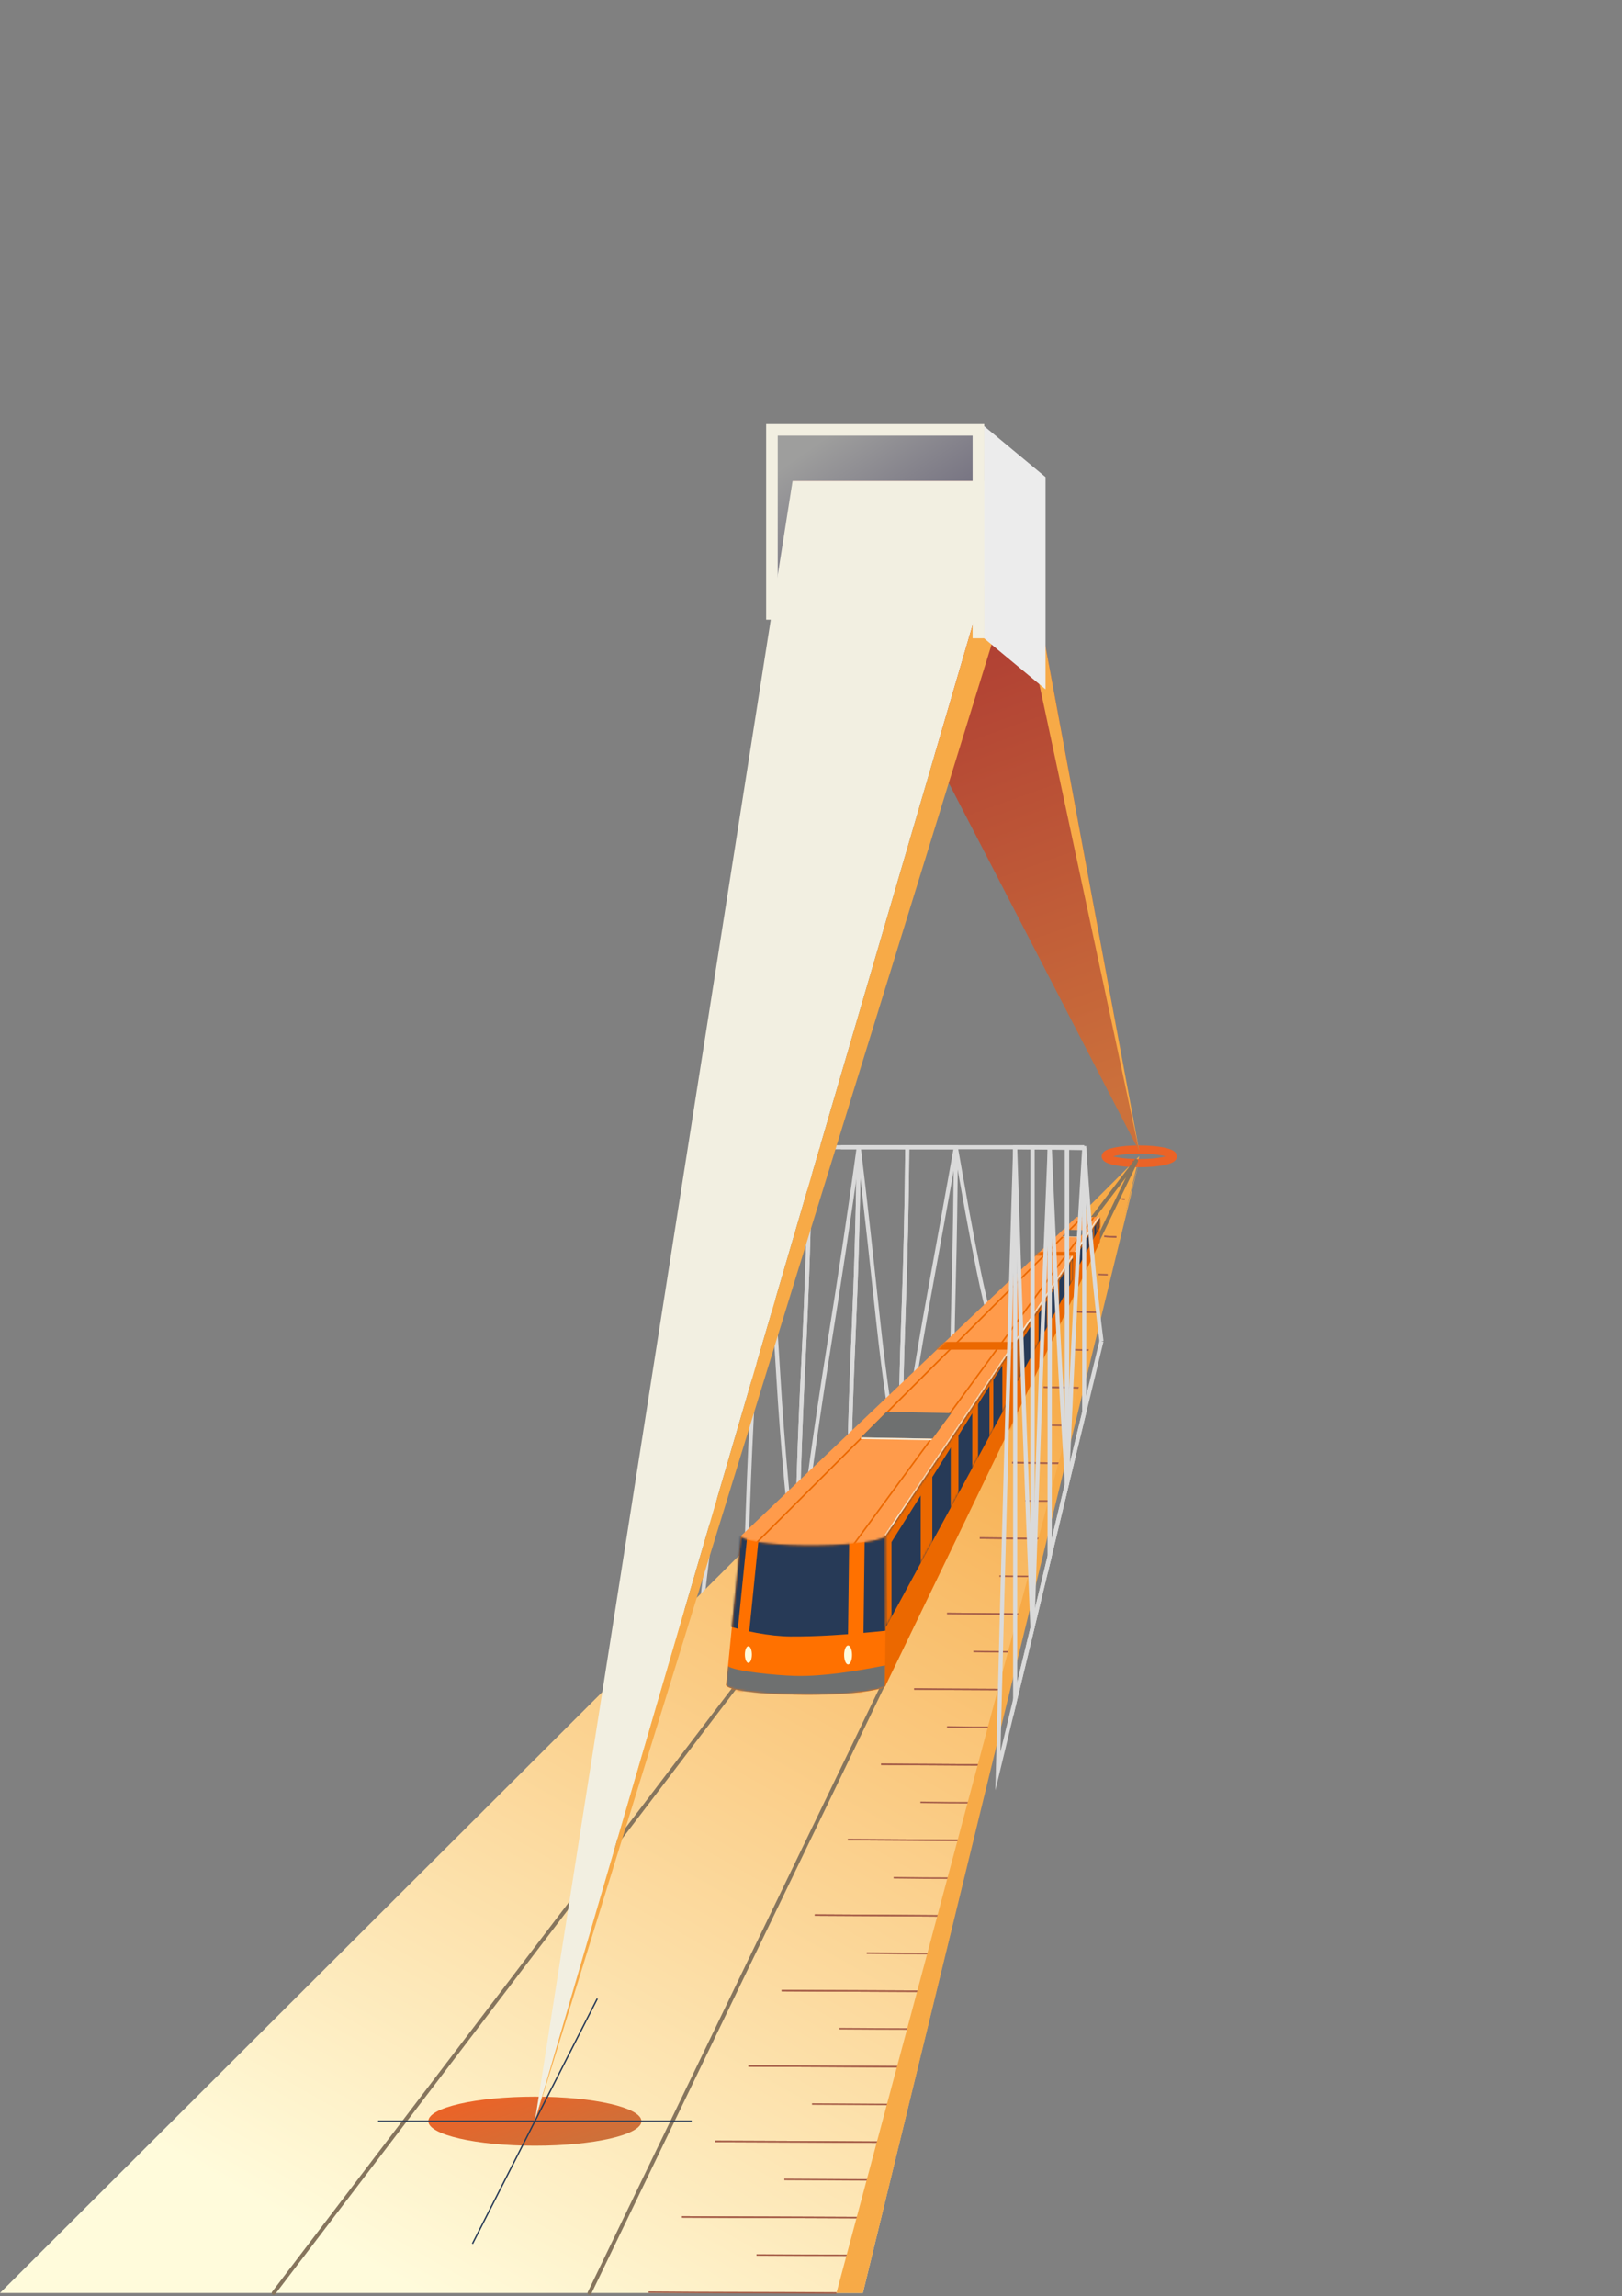 <?xml version="1.0" encoding="UTF-8"?> <svg xmlns="http://www.w3.org/2000/svg" width="794" height="1124" viewBox="0 0 794 1124" fill="none"><rect x="0" y="0" width="794" height="1124" fill="#808080" stroke="none"/><path fill-rule="evenodd" clip-rule="evenodd" d="M364.663 797.804C373.086 789.268 381.523 780.733 389.962 772.249C390.358 737.739 391.487 702.494 393.267 666.939C395.035 631.616 396.191 596.61 396.587 561.602C388.652 561.602 380.716 561.602 372.811 561.602C372.324 600.825 370.884 640.099 368.729 679.716C366.559 719.619 365.15 759.183 364.663 797.804V797.804Z" stroke="#DADADA" stroke-width="2" stroke-miterlimit="22.926"></path><path fill-rule="evenodd" clip-rule="evenodd" d="M389.962 772.249C398.384 763.765 406.822 755.308 415.275 746.955C415.565 716.556 416.422 685.528 417.804 654.318C419.179 623.237 420.058 592.446 420.362 561.628C412.427 561.628 404.507 561.602 396.587 561.602C396.191 596.609 395.035 631.615 393.267 666.938C391.487 702.494 390.358 737.739 389.962 772.248V772.249Z" stroke="#DADADA" stroke-width="2" stroke-miterlimit="22.926"></path><path fill-rule="evenodd" clip-rule="evenodd" d="M415.275 746.955C423.683 738.917 432.106 730.329 440.544 721.688C440.757 695.347 441.335 668.586 442.326 641.698C443.315 614.858 443.91 588.283 444.123 561.654C436.203 561.628 428.283 561.628 420.362 561.628C420.058 592.446 419.179 623.237 417.804 654.318C416.422 685.528 415.565 716.556 415.275 746.956V746.955Z" stroke="#DADADA" stroke-width="2" stroke-miterlimit="22.926"></path><path fill-rule="evenodd" clip-rule="evenodd" d="M440.544 721.688C448.982 713.048 457.42 704.381 465.858 695.714C465.965 673.589 466.268 651.201 466.863 628.71C467.456 606.297 467.777 583.989 467.899 561.681C459.979 561.655 452.044 561.655 444.124 561.655C443.91 588.283 443.315 614.858 442.326 641.698C441.336 668.587 440.757 695.348 440.545 721.688H440.544Z" stroke="#DADADA" stroke-width="2" stroke-miterlimit="22.926"></path><path d="M372.811 561.602C368.334 601.558 362.764 642.918 356.453 686.131C349.894 731.051 344.147 777.093 339.38 823.385C364.663 797.804 389.963 772.25 415.26 746.956C440.529 721.69 465.858 695.715 491.172 669.714" stroke="#DADADA" stroke-width="2" stroke-miterlimit="22.926"></path><path d="M389.962 772.249C386.154 741.3 383.064 708.184 380.991 673.327C378.846 637.28 376.284 600.118 372.811 561.602" stroke="#DADADA" stroke-width="2" stroke-miterlimit="22.926"></path><path d="M389.962 772.249C394.546 734.178 399.75 696.774 405.528 660.602C411.051 626.027 416.083 593.127 420.362 561.628" stroke="#DADADA" stroke-width="2" stroke-miterlimit="22.926"></path><path d="M440.544 721.688C444.946 691.76 449.587 662.758 454.588 635.204C459.319 609.134 463.802 584.722 467.9 561.68" stroke="#DADADA" stroke-width="2" stroke-miterlimit="22.926"></path><path d="M440.544 721.688C436.554 698.961 432.875 674.418 430.05 648.138C427.087 620.584 424.018 591.817 420.363 561.628" stroke="#DADADA" stroke-width="2" stroke-miterlimit="22.926"></path><path d="M491.172 669.714C486.968 655.496 482.663 639.81 479.125 622.479C475.307 603.778 471.753 583.675 467.899 561.681" stroke="#DADADA" stroke-width="2" stroke-miterlimit="22.926"></path><path fill-rule="evenodd" clip-rule="evenodd" d="M557.708 565.997L422.399 1122.52H81.546H0L557.708 565.997Z" fill="url(#paint0_linear_122_1653)"></path><path d="M261.834 1050.42C290.636 1050.42 313.985 1045.04 313.985 1038.41C313.985 1031.78 290.636 1026.4 261.834 1026.4C233.031 1026.4 209.682 1031.78 209.682 1038.41C209.682 1045.04 233.031 1050.42 261.834 1050.42Z" fill="url(#paint1_linear_122_1653)"></path><path d="M557.709 569.416C566.789 569.416 574.149 567.924 574.149 566.084C574.149 564.245 566.789 562.753 557.709 562.753C548.628 562.753 541.268 564.245 541.268 566.084C541.268 567.924 548.628 569.416 557.709 569.416Z" stroke="#EB6327" stroke-width="4" stroke-miterlimit="22.926"></path><path fill-rule="evenodd" clip-rule="evenodd" d="M387.973 235.429H496.756L557.708 563.674L387.973 235.429Z" fill="url(#paint2_linear_122_1653)"></path><path fill-rule="evenodd" clip-rule="evenodd" d="M496.756 235.429V278.792L557.708 563.674L496.756 235.429Z" fill="#F7AA47"></path><path fill-rule="evenodd" clip-rule="evenodd" d="M481.698 208.555H377.876V303.209L387.973 235.429H481.698V208.555Z" fill="url(#paint3_linear_122_1653)"></path><path d="M288.562 1122.52L556.159 568.3L133.944 1122.52" stroke="#86755D" stroke-width="1.889" stroke-miterlimit="22.926" stroke-linecap="round" stroke-linejoin="round"></path><path fill-rule="evenodd" clip-rule="evenodd" d="M387.973 235.429H496.756L261.833 1038.41L387.973 235.429Z" fill="#F2EFE1"></path><path fill-rule="evenodd" clip-rule="evenodd" d="M496.756 235.429V278.792L261.833 1038.41L496.756 235.429Z" fill="#F7AA47"></path><path d="M511.814 233.548L481.698 208.555V312.459L511.814 337.453V233.548Z" fill="#ECECEC"></path><path d="M478.948 312.459V210.426H377.876V303.376" stroke="#F2EFE1" stroke-width="5.669" stroke-miterlimit="22.926"></path><path d="M550.621 587.065C550.364 587.065 550.107 587.01 549.85 587.01C549.619 587.01 549.387 586.954 549.155 586.899" stroke="#A7604A" stroke-width="0.756" stroke-miterlimit="22.926"></path><path d="M554.672 568.609C554.671 568.553 554.707 568.502 554.72 568.442C554.732 568.389 554.744 568.331 554.768 568.276" stroke="#A7604A" stroke-width="0.756" stroke-miterlimit="22.926"></path><path d="M546.493 605.521C545.466 605.521 544.49 605.411 543.489 605.411C542.488 605.411 541.511 605.299 540.535 605.244" stroke="#A7604A" stroke-width="0.756" stroke-miterlimit="22.926"></path><path d="M542.263 624.033C541.493 624.033 540.774 623.977 540.03 623.977C539.26 623.977 538.515 623.922 537.77 623.867" stroke="#A7604A" stroke-width="0.756" stroke-miterlimit="22.926"></path><path d="M533.75 660.946C532.467 660.946 531.209 660.89 529.927 660.89C528.644 660.89 527.386 660.835 526.128 660.779" stroke="#A7604A" stroke-width="0.756" stroke-miterlimit="22.926"></path><path d="M525.006 697.858C523.185 697.858 521.388 697.803 519.566 697.803C517.719 697.803 515.922 697.747 514.126 697.692" stroke="#A7604A" stroke-width="0.756" stroke-miterlimit="22.926"></path><path d="M516.057 734.771C513.671 734.771 511.285 734.771 508.899 734.771C506.513 734.771 504.152 734.716 501.791 734.66" stroke="#A7604A" stroke-width="0.756" stroke-miterlimit="22.926"></path><path d="M506.879 771.739C503.928 771.739 500.977 771.684 498.052 771.684C495.102 771.684 492.203 771.628 489.251 771.573" stroke="#A7604A" stroke-width="0.756" stroke-miterlimit="22.926"></path><path d="M497.468 808.651C493.953 808.651 490.463 808.596 486.949 808.596C483.46 808.596 479.995 808.54 476.505 808.485" stroke="#A7604A" stroke-width="0.756" stroke-miterlimit="22.926"></path><path d="M487.826 845.565C483.773 845.565 479.72 845.592 475.692 845.565C471.638 845.537 467.609 845.454 463.58 845.398" stroke="#A7604A" stroke-width="0.756" stroke-miterlimit="22.926"></path><path d="M478.006 882.532C473.414 882.532 468.872 882.505 464.28 882.477C459.713 882.45 455.145 882.366 450.578 882.311" stroke="#A7604A" stroke-width="0.756" stroke-miterlimit="22.926"></path><path d="M467.954 919.445C462.849 919.445 457.769 919.417 452.689 919.39C447.583 919.362 442.502 919.279 437.447 919.223" stroke="#A7604A" stroke-width="0.756" stroke-miterlimit="22.926"></path><path d="M457.748 956.358C452.155 956.358 446.562 956.33 440.969 956.302C435.401 956.274 429.833 956.191 424.265 956.136" stroke="#A7604A" stroke-width="0.756" stroke-miterlimit="22.926"></path><path d="M447.337 993.27C441.257 993.27 435.176 993.243 429.096 993.215C423.016 993.188 416.961 993.159 410.905 993.104" stroke="#A7604A" stroke-width="0.756" stroke-miterlimit="22.926"></path><path d="M436.721 1030.24C430.18 1030.24 423.61 1030.15 417.068 1030.13C410.527 1030.1 404.009 1030.07 397.492 1030.02" stroke="#A7604A" stroke-width="0.756" stroke-miterlimit="22.926"></path><path d="M425.951 1067.15C418.922 1067.15 411.942 1067.07 404.938 1067.04C397.935 1067.01 390.93 1066.98 383.951 1066.93" stroke="#A7604A" stroke-width="0.756" stroke-miterlimit="22.926"></path><path d="M415.001 1104.06C407.536 1104.06 400.07 1104.04 392.63 1104.01C385.165 1103.98 377.724 1103.95 370.309 1103.9" stroke="#A7604A" stroke-width="0.756" stroke-miterlimit="22.926"></path><path d="M546.493 605.521C545.466 605.521 544.49 605.411 543.489 605.411C542.488 605.411 541.511 605.299 540.535 605.244" stroke="#A7604A" stroke-width="0.756" stroke-miterlimit="22.926"></path><path d="M538.058 642.489C536.03 642.434 533.976 642.378 531.975 642.323C529.973 642.268 527.97 642.212 525.968 642.157" stroke="#A7604A" stroke-width="0.756" stroke-miterlimit="22.926"></path><path d="M538.058 642.489C536.03 642.434 533.976 642.378 531.975 642.323C529.973 642.268 527.97 642.212 525.968 642.157" stroke="#A7604A" stroke-width="0.756" stroke-miterlimit="22.926"></path><path d="M529.417 679.402C526.337 679.346 523.231 679.291 520.127 679.235C517.073 679.181 513.968 679.125 510.914 679.069" stroke="#A7604A" stroke-width="0.756" stroke-miterlimit="22.926"></path><path d="M529.417 679.402C526.337 679.346 523.231 679.291 520.127 679.235C517.073 679.181 513.968 679.125 510.914 679.069" stroke="#A7604A" stroke-width="0.756" stroke-miterlimit="22.926"></path><path d="M520.57 716.315C516.363 716.315 512.179 716.204 507.972 716.204C503.765 716.204 499.607 716.093 495.424 716.037" stroke="#A7604A" stroke-width="0.756" stroke-miterlimit="22.926"></path><path d="M520.57 716.315C516.363 716.315 512.179 716.204 507.972 716.204C503.765 716.204 499.607 716.093 495.424 716.037" stroke="#A7604A" stroke-width="0.756" stroke-miterlimit="22.926"></path><path d="M511.469 753.282C506.183 753.227 500.846 753.171 495.56 753.116C490.249 753.061 484.937 753.005 479.625 752.95" stroke="#A7604A" stroke-width="0.756" stroke-miterlimit="22.926"></path><path d="M511.469 753.282C506.183 753.227 500.846 753.171 495.56 753.116C490.249 753.061 484.937 753.005 479.625 752.95" stroke="#A7604A" stroke-width="0.756" stroke-miterlimit="22.926"></path><path d="M502.186 790.195C495.746 790.14 489.306 790.084 482.891 790.029C476.451 789.973 470.036 789.918 463.622 789.862" stroke="#A7604A" stroke-width="0.756" stroke-miterlimit="22.926"></path><path d="M502.186 790.195C495.746 790.14 489.306 790.084 482.891 790.029C476.451 789.973 470.036 789.918 463.622 789.863" stroke="#A7604A" stroke-width="0.756" stroke-miterlimit="22.926"></path><path d="M492.672 827.108C485.104 827.108 477.586 826.997 470.044 826.997C462.502 826.997 454.983 826.886 447.465 826.831" stroke="#A7604A" stroke-width="0.756" stroke-miterlimit="22.926"></path><path d="M492.672 827.108C485.104 827.108 477.586 826.997 470.043 826.997C462.501 826.997 454.982 826.886 447.465 826.83" stroke="#A7604A" stroke-width="0.756" stroke-miterlimit="22.926"></path><path d="M482.928 864.021C474.309 864.021 465.711 863.854 457.092 863.854C448.472 863.854 439.876 863.744 431.281 863.688" stroke="#A7604A" stroke-width="0.756" stroke-miterlimit="22.926"></path><path d="M482.928 864.021C474.309 864.021 465.711 863.854 457.092 863.854C448.472 863.854 439.876 863.744 431.281 863.688" stroke="#A7604A" stroke-width="0.756" stroke-miterlimit="22.926"></path><path d="M473.006 900.989C463.333 900.933 453.659 900.823 443.986 900.767C434.339 900.712 424.692 900.656 415.046 900.601" stroke="#A7604A" stroke-width="0.756" stroke-miterlimit="22.926"></path><path d="M473.006 900.989C463.333 900.933 453.659 900.823 443.986 900.767C434.34 900.712 424.693 900.656 415.046 900.601" stroke="#A7604A" stroke-width="0.756" stroke-miterlimit="22.926"></path><path d="M462.877 937.901C452.203 937.846 441.529 937.735 430.831 937.68C420.183 937.624 409.51 937.568 398.837 937.513" stroke="#A7604A" stroke-width="0.756" stroke-miterlimit="22.926"></path><path d="M462.877 937.901C452.203 937.846 441.529 937.735 430.831 937.68C420.183 937.624 409.51 937.568 398.837 937.513" stroke="#A7604A" stroke-width="0.756" stroke-miterlimit="22.926"></path><path d="M452.568 974.814C440.895 974.814 429.245 974.648 417.573 974.648C405.9 974.648 394.277 974.537 382.629 974.481" stroke="#A7604A" stroke-width="0.756" stroke-miterlimit="22.926"></path><path d="M452.568 974.814C440.895 974.814 429.245 974.648 417.572 974.648C405.9 974.648 394.277 974.537 382.629 974.481" stroke="#A7604A" stroke-width="0.756" stroke-miterlimit="22.926"></path><path d="M442.055 1011.78C429.432 1011.73 416.808 1011.62 404.211 1011.56C391.588 1011.5 378.991 1011.45 366.394 1011.39" stroke="#A7604A" stroke-width="0.756" stroke-miterlimit="22.926"></path><path d="M442.055 1011.78C429.432 1011.73 416.808 1011.62 404.211 1011.56C391.588 1011.5 378.991 1011.45 366.394 1011.39" stroke="#A7604A" stroke-width="0.756" stroke-miterlimit="22.926"></path><path d="M431.362 1048.69C417.815 1048.64 404.242 1048.53 390.722 1048.47C377.175 1048.42 363.654 1048.36 350.108 1048.31" stroke="#A7604A" stroke-width="0.756" stroke-miterlimit="22.926"></path><path d="M431.362 1048.69C417.815 1048.64 404.242 1048.53 390.722 1048.47C377.175 1048.42 363.654 1048.36 350.108 1048.31" stroke="#A7604A" stroke-width="0.756" stroke-miterlimit="22.926"></path><path d="M420.515 1085.61C406.046 1085.61 391.573 1085.44 377.105 1085.44C362.662 1085.44 348.216 1085.33 333.798 1085.27" stroke="#A7604A" stroke-width="0.756" stroke-miterlimit="22.926"></path><path d="M420.515 1085.61C406.046 1085.61 391.573 1085.44 377.105 1085.44C362.662 1085.44 348.216 1085.33 333.798 1085.27" stroke="#A7604A" stroke-width="0.756" stroke-miterlimit="22.926"></path><path d="M409.462 1122.52C394.094 1122.46 378.777 1122.35 363.435 1122.35C348.069 1122.35 332.777 1122.24 317.459 1122.13" stroke="#A7604A" stroke-width="0.756" stroke-miterlimit="22.926"></path><path fill-rule="evenodd" clip-rule="evenodd" d="M557.708 568.321L409.462 1122.52H422.399L557.708 568.321Z" fill="#F7AA47"></path><path fill-rule="evenodd" clip-rule="evenodd" d="M526.945 595.765H537.584L538.467 596.143L433.885 751.902H433.643C433.58 752.002 433.504 752.103 433.415 752.202C430.255 755.76 411.971 758.348 392.577 757.983C375.327 757.659 362.673 755.085 362.718 751.91L363.449 751.902H362.712L526.945 595.766V595.765Z" fill="#FF9B4B"></path><mask id="mask0_122_1653" style="mask-type:luminance" maskUnits="userSpaceOnUse" x="362" y="595" width="177" height="164"><path d="M526.945 595.765H537.584L538.467 596.143L433.885 751.902H433.643C433.58 752.002 433.504 752.103 433.415 752.202C430.255 755.76 411.971 758.348 392.577 757.983C375.327 757.659 362.673 755.085 362.718 751.91L363.449 751.902H362.712L526.945 595.766V595.765Z" fill="white"></path></mask><g mask="url(#mask0_122_1653)"><path d="M538.467 596.143L433.885 751.902" stroke="#F2EFE1" stroke-width="1.89" stroke-miterlimit="22.926"></path><path d="M456.23 658.834H496.374V700.748" stroke="#EB6800" stroke-width="3.779" stroke-miterlimit="22.926"></path><path d="M485.895 613.769H526.039V655.683" stroke="#EB6800" stroke-width="1.89" stroke-miterlimit="22.926"></path><path d="M537.064 593.692L405.946 772.336" stroke="#EB6800" stroke-width="0.756" stroke-miterlimit="22.926"></path><path d="M532.658 593.085L368.116 757.448" stroke="#EB6800" stroke-width="0.756" stroke-miterlimit="22.926"></path></g><path fill-rule="evenodd" clip-rule="evenodd" d="M362.712 751.902H363.449L362.719 751.907C363.061 754.287 376.028 756.215 393.317 756.458C412.756 756.731 430.725 754.792 433.451 752.127C433.528 752.052 433.592 751.977 433.643 751.901H433.885L433.588 825.079H433.513C433.459 825.24 433.34 825.404 433.152 825.567C430.109 828.209 410.313 830.018 388.937 829.605C370.302 829.246 356.62 827.318 355.433 825.079H355.431L355.431 825.077C355.301 824.829 355.322 824.579 355.506 824.325L362.712 751.901V751.902Z" fill="#FF7100"></path><mask id="mask1_122_1653" style="mask-type:luminance" maskUnits="userSpaceOnUse" x="355" y="751" width="79" height="79"><path d="M362.712 751.902H363.449L362.719 751.907C363.061 754.287 376.028 756.215 393.317 756.458C412.756 756.731 430.725 754.792 433.451 752.127C433.528 752.052 433.592 751.977 433.643 751.901H433.885L433.588 825.079H433.513C433.459 825.24 433.34 825.404 433.152 825.567C430.109 828.209 410.313 830.018 388.937 829.605C370.302 829.246 356.62 827.318 355.433 825.079H355.431L355.431 825.077C355.301 824.829 355.322 824.579 355.506 824.325L362.712 751.901V751.902Z" fill="white"></path></mask><g mask="url(#mask1_122_1653)"><path fill-rule="evenodd" clip-rule="evenodd" d="M435.679 798.091C435.993 795.388 435.879 748.859 435.879 748.859H356.738L351.408 794.543C364.293 798.651 376.89 801.027 386.86 801.105C399.206 801.2 413.71 800.41 435.679 798.091V798.091Z" fill="#273A57"></path><path d="M370.12 737.35L360.878 828.731" stroke="#FF7100" stroke-width="5.669" stroke-miterlimit="22.926"></path><path d="M419.691 737.35L418.554 828.731" stroke="#FF7100" stroke-width="7.559" stroke-miterlimit="22.926"></path><path fill-rule="evenodd" clip-rule="evenodd" d="M433.214 825.903C420.486 829.834 401.926 829.905 388.54 829.598C378.836 829.375 358.863 829.085 355.344 824.92L356.37 815.64C359.125 818.085 379.659 820.173 389.258 820.421C402.531 820.765 418.714 818.189 433.628 815.24L433.214 825.903V825.903Z" fill="#6E7070"></path></g><path fill-rule="evenodd" clip-rule="evenodd" d="M433.217 825.736L538.486 607.908L538.429 596.143L433.885 751.902L433.217 825.736Z" fill="#EB6800"></path><mask id="mask2_122_1653" style="mask-type:luminance" maskUnits="userSpaceOnUse" x="433" y="596" width="106" height="230"><path d="M433.217 825.736L538.486 607.908L538.429 596.143L433.885 751.902L433.217 825.736Z" fill="white"></path></mask><g mask="url(#mask2_122_1653)"><path d="M456.229 658.834H496.374V700.748" stroke="#EB6800" stroke-width="3.779" stroke-miterlimit="22.926"></path><path d="M486.454 613.769H526.07V655.683" stroke="#EB6800" stroke-width="1.89" stroke-miterlimit="22.926"></path></g><path d="M415.157 814.798C416.23 814.798 417.1 812.722 417.1 810.161C417.1 807.6 416.23 805.524 415.157 805.524C414.084 805.524 413.214 807.6 413.214 810.161C413.214 812.722 414.084 814.798 415.157 814.798Z" fill="#FFFBDB"></path><path d="M366.345 814.043C367.289 814.043 368.055 812.217 368.055 809.965C368.055 807.712 367.289 805.886 366.345 805.886C365.401 805.886 364.636 807.712 364.636 809.965C364.636 812.217 365.401 814.043 366.345 814.043Z" fill="#FFFBDB"></path><path fill-rule="evenodd" clip-rule="evenodd" d="M433.976 691.169L465.692 691.796L456.449 704.282L421.457 703.66L433.976 691.169Z" fill="#6E7070"></path><path d="M455.793 705.051L421.45 704.429L421.462 703.677L456.455 704.298L455.793 705.051Z" fill="#F2EFE1"></path><path fill-rule="evenodd" clip-rule="evenodd" d="M523.18 602.072L531.217 602.231L528.875 605.395L520.007 605.237L523.18 602.072Z" fill="#6E7070"></path><path d="M528.709 605.59L520.006 605.432L520.009 605.241L528.877 605.399L528.709 605.59Z" fill="#F2EFE1"></path><path fill-rule="evenodd" clip-rule="evenodd" d="M493.628 686.016L433.704 796.525L433.452 752.127L493.628 662.655V686.016Z" fill="#273A57"></path><mask id="mask3_122_1653" style="mask-type:luminance" maskUnits="userSpaceOnUse" x="433" y="662" width="61" height="135"><path d="M493.628 686.016L433.704 796.525L433.451 752.127L493.627 662.655V686.016L493.628 686.016Z" fill="white"></path></mask><g mask="url(#mask3_122_1653)"><path d="M496.337 645.246V709.758H490.667V645.246H496.337Z" fill="#EB6800"></path><path d="M486.248 656.264V720.776H484.359V656.264H486.248Z" fill="#EB6800"></path><path d="M478.777 669.577V734.088H475.942V669.577H478.777Z" fill="#EB6800"></path><path d="M469.187 686.774V751.285H465.407V686.774H469.187Z" fill="#EB6800"></path><path d="M456.387 709.795V774.306H450.718V709.795H456.387Z" fill="#EB6800"></path><path d="M436.413 742.07V806.581H430.743V742.07H436.413Z" fill="#EB6800"></path><path d="M433.217 752.862L491.01 660.773L494.236 662.758L436.444 754.847L433.217 752.862Z" fill="#EB6800"></path></g><path fill-rule="evenodd" clip-rule="evenodd" d="M525.186 626.398L498.191 676.18L498.077 656.18L525.186 615.875V626.398Z" fill="#273A57"></path><mask id="mask4_122_1653" style="mask-type:luminance" maskUnits="userSpaceOnUse" x="498" y="615" width="28" height="62"><path d="M525.185 626.398L498.191 676.18L498.077 656.179L525.185 615.874V626.398H525.185Z" fill="white"></path></mask><g mask="url(#mask4_122_1653)"><path d="M526.406 608.032V637.093H523.852V608.032H526.406Z" fill="#EB6800"></path><path d="M521.861 612.996V642.056H521.01V612.996H521.861Z" fill="#EB6800"></path><path d="M518.495 618.993V648.054H517.219V618.993H518.495Z" fill="#EB6800"></path><path d="M514.175 626.74V655.8H512.473V626.74H514.175Z" fill="#EB6800"></path><path d="M508.409 637.11V666.171H505.855V637.11H508.409Z" fill="#EB6800"></path><path d="M499.411 651.649V680.71H496.857V651.649H499.411Z" fill="#EB6800"></path><path d="M497.972 656.511L524.006 615.027L525.459 615.921L499.425 657.405L497.972 656.511Z" fill="#EB6800"></path></g><path fill-rule="evenodd" clip-rule="evenodd" d="M538.467 600.61L527.01 621.738L526.962 613.25L538.467 596.143V600.61Z" fill="#273A57"></path><mask id="mask5_122_1653" style="mask-type:luminance" maskUnits="userSpaceOnUse" x="526" y="596" width="13" height="26"><path d="M538.467 600.61L527.01 621.738L526.962 613.25L538.467 596.143V600.609V600.61Z" fill="white"></path></mask><g mask="url(#mask5_122_1653)"><path d="M538.985 592.815V605.149H537.901V592.815H538.985Z" fill="#EB6800"></path><path d="M537.056 594.921V607.255H536.695V594.921H537.056Z" fill="#EB6800"></path><path d="M535.628 597.467V609.801H535.086V597.467H535.628Z" fill="#EB6800"></path><path d="M533.794 600.755V613.089H533.072V600.755H533.794Z" fill="#EB6800"></path><path d="M531.347 605.156V617.49H530.263V605.156H531.347Z" fill="#EB6800"></path><path d="M527.528 611.327V623.661H526.444V611.327H527.528Z" fill="#EB6800"></path><path d="M526.917 613.39L537.966 595.784L538.583 596.163L527.534 613.77L526.917 613.39Z" fill="#EB6800"></path></g><path fill-rule="evenodd" clip-rule="evenodd" d="M496.934 831.995C499.749 820.295 502.568 808.595 505.388 796.895C505.398 757.701 505.408 718.477 505.403 679.283C505.398 640.12 505.398 600.896 505.398 561.703C502.573 561.641 499.754 561.641 496.939 561.611C496.939 606.67 496.937 651.79 496.939 696.818C496.942 741.877 496.939 786.936 496.934 831.995V831.995Z" stroke="#DADADA" stroke-width="2" stroke-miterlimit="22.926"></path><path fill-rule="evenodd" clip-rule="evenodd" d="M505.388 796.895C508.203 785.195 511.022 773.464 513.847 761.703C513.857 728.375 513.872 695.016 513.867 661.749C513.862 628.451 513.857 595.122 513.857 561.794C511.032 561.733 508.213 561.733 505.398 561.703C505.398 600.896 505.398 640.121 505.403 679.283C505.408 718.477 505.398 757.701 505.388 796.895V796.895Z" stroke="#DADADA" stroke-width="2" stroke-miterlimit="22.926"></path><path fill-rule="evenodd" clip-rule="evenodd" d="M513.847 761.703C516.661 749.911 519.476 738.15 522.296 726.298C522.311 698.896 522.328 671.433 522.321 644.092C522.313 616.721 522.311 589.318 522.311 561.916C519.486 561.855 516.672 561.825 513.857 561.794C513.857 595.122 513.862 628.452 513.867 661.749C513.872 695.016 513.857 728.375 513.847 761.703Z" stroke="#DADADA" stroke-width="2" stroke-miterlimit="22.926"></path><path fill-rule="evenodd" clip-rule="evenodd" d="M522.295 726.298C525.11 714.475 527.929 702.867 530.749 691.289C530.769 669.692 530.795 648.124 530.785 626.618C530.775 605.142 530.769 583.575 530.769 562.039C527.945 562.008 525.125 561.947 522.31 561.916C522.31 589.318 522.313 616.72 522.32 644.092C522.328 671.432 522.31 698.895 522.295 726.297V726.298Z" stroke="#DADADA" stroke-width="2" stroke-miterlimit="22.926"></path><path d="M496.939 561.611C495.527 607.647 494.086 655.669 492.707 705.616C491.277 757.456 489.887 811.314 488.486 867.034C496.934 831.995 505.411 796.9 513.841 761.703C522.313 726.334 530.749 691.289 539.207 656.555" stroke="#DADADA" stroke-width="2" stroke-miterlimit="22.926"></path><path d="M505.388 796.895C503.986 762.589 502.545 726.268 501.171 688.082C499.726 647.912 498.341 605.723 496.939 561.611" stroke="#DADADA" stroke-width="2" stroke-miterlimit="22.926"></path><path d="M505.388 796.895C506.805 752.844 508.192 710.686 509.63 670.516C510.996 632.36 512.445 596.07 513.857 561.794" stroke="#DADADA" stroke-width="2" stroke-miterlimit="22.926"></path><path d="M522.295 726.298C523.718 693.947 525.103 663.549 526.553 635.294C527.902 608.989 529.357 584.523 530.769 562.039" stroke="#DADADA" stroke-width="2" stroke-miterlimit="22.926"></path><path d="M522.295 726.298C520.898 703.844 519.449 679.347 518.088 652.951C516.624 624.543 515.259 594.145 513.856 561.794" stroke="#DADADA" stroke-width="2" stroke-miterlimit="22.926"></path><path d="M539.208 656.555C537.821 645.65 536.342 632.735 535.012 617.972C533.512 601.331 532.172 582.628 530.769 562.039" stroke="#DADADA" stroke-width="2" stroke-miterlimit="22.926"></path><path d="M530.769 561.611H411.684" stroke="#DADADA" stroke-width="2" stroke-miterlimit="22.926"></path><path d="M338.604 1038.41H185.063" stroke="#273A57" stroke-width="0.667" stroke-miterlimit="22.926"></path><path d="M292.393 978.4L231.275 1098.42" stroke="#273A57" stroke-width="0.667" stroke-miterlimit="22.926"></path><defs><linearGradient id="paint0_linear_122_1653" x1="141.593" y1="1086.47" x2="416.116" y2="602.042" gradientUnits="userSpaceOnUse"><stop stop-color="#FFFBDB"></stop><stop offset="1" stop-color="#F7AA47"></stop></linearGradient><linearGradient id="paint1_linear_122_1653" x1="254.675" y1="1018.63" x2="268.993" y2="1058.19" gradientUnits="userSpaceOnUse"><stop stop-color="#EB6327"></stop><stop offset="1" stop-color="#CC713B"></stop></linearGradient><linearGradient id="paint2_linear_122_1653" x1="525.621" y1="547.625" x2="420.06" y2="251.477" gradientUnits="userSpaceOnUse"><stop stop-color="#CC713B"></stop><stop offset="1" stop-color="#A73031"></stop></linearGradient><linearGradient id="paint3_linear_122_1653" x1="401.857" y1="215.778" x2="457.717" y2="295.986" gradientUnits="userSpaceOnUse"><stop stop-color="#9E9E9D"></stop><stop offset="1" stop-color="#5E5971"></stop></linearGradient></defs></svg> 